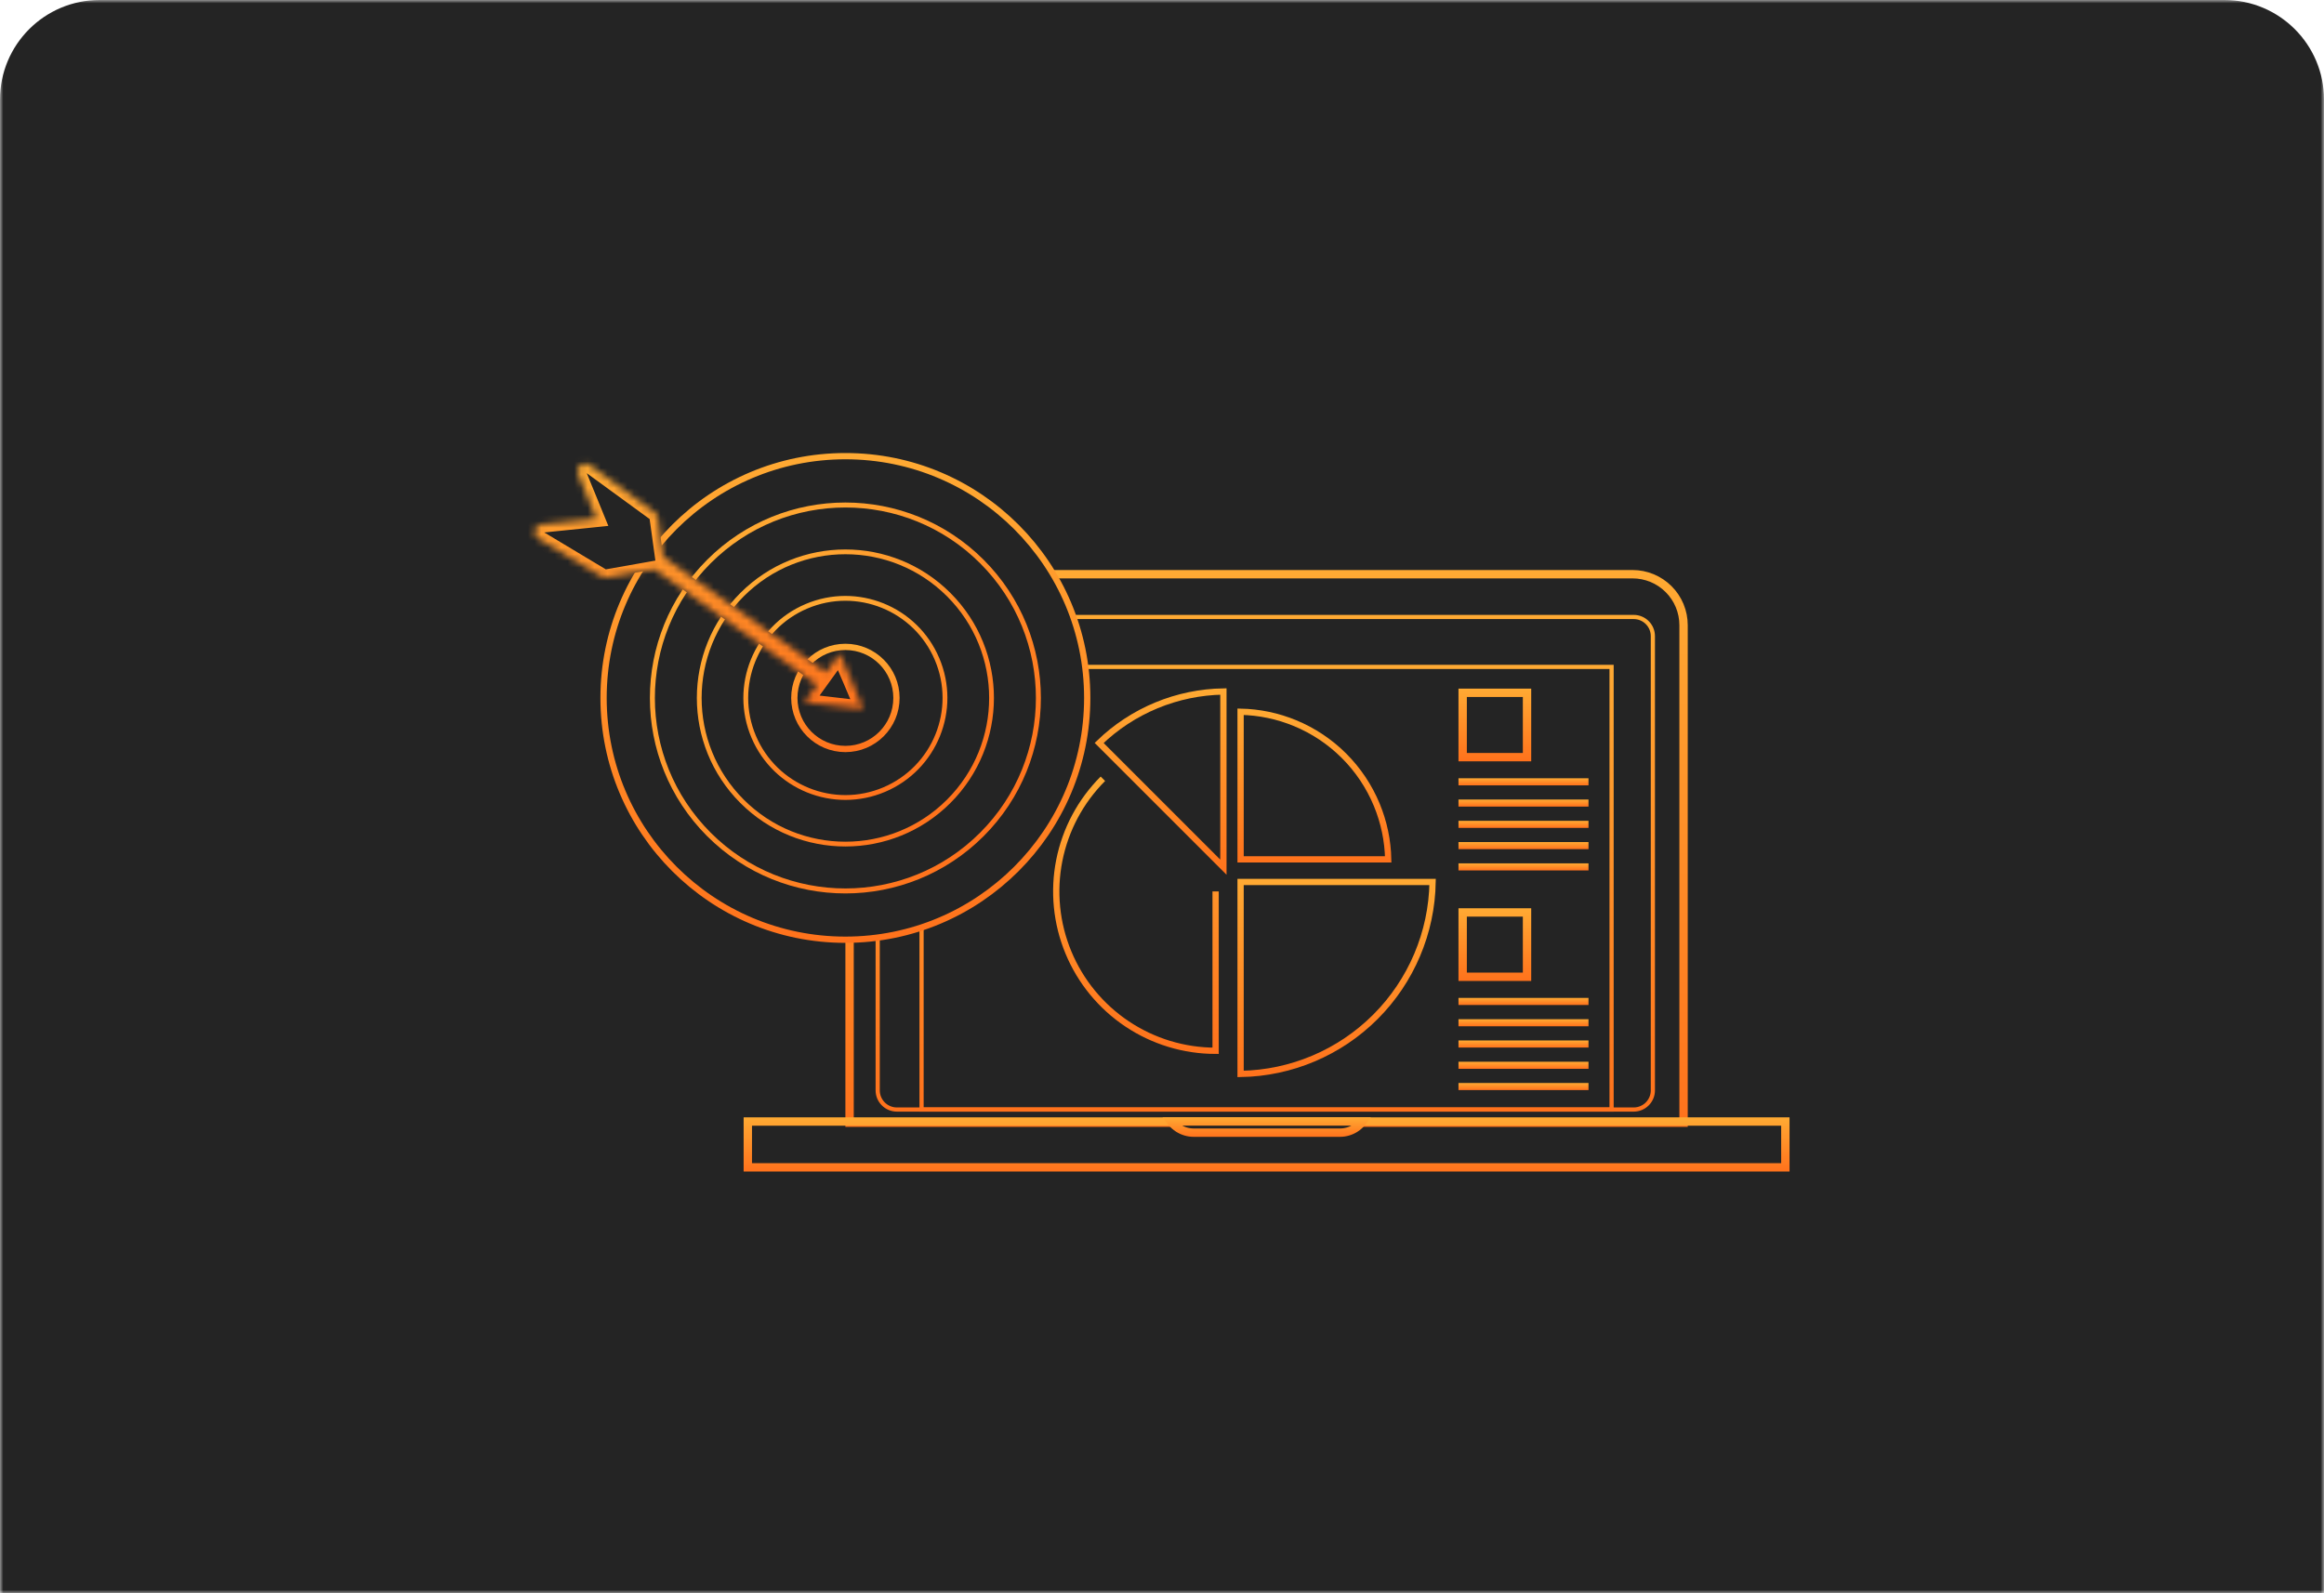 <svg width="350" height="240" viewBox="0 0 350 240" fill="none" xmlns="http://www.w3.org/2000/svg">
<g clip-path="url(#clip0_3341_86)">
<mask id="mask0_3341_86" style="mask-type:luminance" maskUnits="userSpaceOnUse" x="0" y="0" width="350" height="240">
<path d="M350 0H0V240H350V0Z" fill="white"/>
</mask>
<g mask="url(#mask0_3341_86)">
<path d="M0 15C0 6.716 6.716 0 15 0H335C343.284 0 350 6.716 350 15V240H0V15Z" fill="#242424"/>
</g>
<path d="M253.548 169.111H127.948V94.175C127.949 92.138 128.76 90.185 130.201 88.745C131.642 87.304 133.596 86.495 135.634 86.495H245.868C247.905 86.495 249.858 87.305 251.298 88.745C252.739 90.185 253.548 92.138 253.548 94.175V169.111Z" stroke="url(#paint0_linear_3341_86)" stroke-width="1.26"/>
<path d="M112.622 168.94H268.879V175.842H112.622V168.94Z" stroke="url(#paint1_linear_3341_86)" stroke-width="1.26"/>
<path d="M201.789 170.617H201.787H179.777C178.963 170.617 178.166 170.387 177.478 169.953C177.045 169.681 176.667 169.335 176.358 168.933H193.692H205.204C204.897 169.337 204.518 169.684 204.085 169.958C203.398 170.391 202.601 170.62 201.789 170.617Z" fill="#242424" stroke="url(#paint2_linear_3341_86)" stroke-width="1.26"/>
<path d="M135.07 92.938H246.04C247.634 92.938 248.926 94.231 248.926 95.825V164.246C248.926 165.84 247.634 167.133 246.04 167.133H135.07C133.476 167.133 132.183 165.84 132.183 164.246V95.825C132.183 94.231 133.476 92.938 135.07 92.938Z" stroke="url(#paint3_linear_3341_86)" stroke-width="0.63"/>
<path d="M138.788 100.458H242.707V167.133H138.788V100.458Z" stroke="url(#paint4_linear_3341_86)" stroke-width="0.63"/>
<path d="M239.232 117.234H219.651V118.301H239.232V117.234Z" fill="url(#paint5_linear_3341_86)"/>
<path d="M239.232 120.435H219.651V121.502H239.232V120.435Z" fill="url(#paint6_linear_3341_86)"/>
<path d="M239.232 123.643H219.651V124.71H239.232V123.643Z" fill="url(#paint7_linear_3341_86)"/>
<path d="M239.232 126.844H219.651V127.911H239.232V126.844Z" fill="url(#paint8_linear_3341_86)"/>
<path d="M239.232 130.051H219.651V131.118H239.232V130.051Z" fill="url(#paint9_linear_3341_86)"/>
<path d="M220.281 104.36H229.974V114.053H220.281V104.36Z" stroke="url(#paint10_linear_3341_86)" stroke-width="1.26"/>
<path d="M239.232 150.319H219.651V151.386H239.232V150.319Z" fill="url(#paint11_linear_3341_86)"/>
<path d="M239.232 153.527H219.651V154.594H239.232V153.527Z" fill="url(#paint12_linear_3341_86)"/>
<path d="M239.232 156.728H219.651V157.796H239.232V156.728Z" fill="url(#paint13_linear_3341_86)"/>
<path d="M239.232 159.935H219.651V161.002H239.232V159.935Z" fill="url(#paint14_linear_3341_86)"/>
<path d="M239.232 163.136H219.651V164.204H239.232V163.136Z" fill="url(#paint15_linear_3341_86)"/>
<path d="M220.281 137.445H229.974V147.138H220.281V137.445Z" stroke="url(#paint16_linear_3341_86)" stroke-width="1.26"/>
<path d="M207.147 153.166C201.746 158.567 194.46 161.649 186.836 161.771V132.854H215.753C215.63 140.479 212.548 147.765 207.147 153.166Z" stroke="url(#paint17_linear_3341_86)" stroke-width="0.945"/>
<path d="M183.073 134.282V158.285C178.326 158.284 173.687 156.875 169.741 154.237C165.794 151.599 162.718 147.85 160.902 143.465C159.085 139.079 158.609 134.254 159.534 129.598C160.459 124.942 162.743 120.665 166.098 117.307" stroke="url(#paint18_linear_3341_86)" stroke-width="0.945"/>
<path d="M165.533 111.913C168.023 109.502 170.947 107.582 174.151 106.254C177.356 104.927 180.782 104.218 184.247 104.163V130.627L165.533 111.913Z" stroke="url(#paint19_linear_3341_86)" stroke-width="0.945"/>
<path d="M207.345 121.23C208.426 123.841 209.009 126.628 209.067 129.45H186.836V107.213C189.657 107.271 192.445 107.856 195.055 108.937C197.81 110.078 200.314 111.752 202.423 113.861C204.532 115.97 206.204 118.474 207.345 121.23Z" stroke="url(#paint20_linear_3341_86)" stroke-width="0.945"/>
<path d="M163.739 105.134C163.739 125.249 147.433 141.556 127.318 141.556C107.203 141.556 90.897 125.249 90.897 105.134C90.897 85.019 107.203 68.713 127.318 68.713C147.433 68.713 163.739 85.019 163.739 105.134Z" fill="#242424" stroke="url(#paint21_linear_3341_86)" stroke-width="0.945"/>
<path d="M142.882 89.574C151.478 98.17 151.478 112.106 142.882 120.702C134.286 129.298 120.35 129.298 111.754 120.702C103.158 112.106 103.158 98.17 111.754 89.574C120.35 80.978 134.286 80.978 142.882 89.574Z" stroke="url(#paint22_linear_3341_86)" stroke-width="0.72"/>
<path d="M147.872 84.584C159.224 95.936 159.224 114.34 147.872 125.692C136.52 137.044 118.116 137.044 106.764 125.692C95.413 114.34 95.413 95.936 106.764 84.584C118.116 73.233 136.52 73.233 147.872 84.584Z" stroke="url(#paint23_linear_3341_86)" stroke-width="0.75"/>
<path d="M141.123 99.276C144.357 106.902 140.797 115.704 133.171 118.938C125.546 122.171 116.743 118.611 113.51 110.986C110.276 103.361 113.836 94.558 121.462 91.325C129.087 88.091 137.89 91.651 141.123 99.276Z" stroke="url(#paint24_linear_3341_86)" stroke-width="0.727"/>
<path d="M135.008 105.134C135.008 109.381 131.565 112.824 127.318 112.824C123.071 112.824 119.628 109.381 119.628 105.134C119.628 100.887 123.071 97.444 127.318 97.444C131.565 97.444 135.008 100.887 135.008 105.134Z" stroke="url(#paint25_linear_3341_86)" stroke-width="0.945"/>
<mask id="path-29-inside-1_3341_86" fill="white">
<path fill-rule="evenodd" clip-rule="evenodd" d="M89.813 78.135L87.057 71.404C86.962 71.172 86.945 70.915 87.009 70.672C87.074 70.429 87.216 70.214 87.413 70.059C87.611 69.904 87.854 69.819 88.106 69.814C88.357 69.81 88.602 69.888 88.805 70.037L98.617 77.194C98.741 77.285 98.846 77.401 98.925 77.534C99.004 77.666 99.056 77.814 99.077 77.966L99.897 83.879L124.395 101.284L126.465 98.419C126.465 98.419 129.992 106.477 129.992 106.814L121.148 105.778L123.043 103.156L98.547 85.752L91.418 87.012C91.359 87.023 91.299 87.029 91.24 87.03C91.024 87.034 90.811 86.976 90.626 86.865L81.053 81.124C80.847 80.998 80.686 80.811 80.592 80.588C80.498 80.366 80.475 80.119 80.528 79.883C80.581 79.647 80.706 79.434 80.886 79.273C81.066 79.112 81.292 79.011 81.532 78.984L89.813 78.135Z"/>
</mask>
<path fill-rule="evenodd" clip-rule="evenodd" d="M89.813 78.135L87.057 71.404C86.962 71.172 86.945 70.915 87.009 70.672C87.074 70.429 87.216 70.214 87.413 70.059C87.611 69.904 87.854 69.819 88.106 69.814C88.357 69.81 88.602 69.888 88.805 70.037L98.617 77.194C98.741 77.285 98.846 77.401 98.925 77.534C99.004 77.666 99.056 77.814 99.077 77.966L99.897 83.879L124.395 101.284L126.465 98.419C126.465 98.419 129.992 106.477 129.992 106.814L121.148 105.778L123.043 103.156L98.547 85.752L91.418 87.012C91.359 87.023 91.299 87.029 91.24 87.03C91.024 87.034 90.811 86.976 90.626 86.865L81.053 81.124C80.847 80.998 80.686 80.811 80.592 80.588C80.498 80.366 80.475 80.119 80.528 79.883C80.581 79.647 80.706 79.434 80.886 79.273C81.066 79.112 81.292 79.011 81.532 78.984L89.813 78.135Z" fill="#242424"/>
<path d="M89.813 78.135L89.942 79.389L91.618 79.217L90.979 77.658L89.813 78.135ZM87.057 71.404L88.223 70.927L88.223 70.927L87.057 71.404ZM87.413 70.059L86.637 69.067L86.637 69.067L87.413 70.059ZM88.106 69.814L88.126 71.074L88.106 69.814ZM88.805 70.037L88.061 71.054L88.062 71.055L88.805 70.037ZM98.617 77.194L99.365 76.18L99.36 76.176L98.617 77.194ZM98.925 77.534L100.008 76.889L100.008 76.889L98.925 77.534ZM99.077 77.966L100.325 77.793L100.325 77.792L99.077 77.966ZM99.897 83.879L98.649 84.052L98.724 84.591L99.168 84.906L99.897 83.879ZM124.395 101.284L123.665 102.312L124.684 103.036L125.416 102.022L124.395 101.284ZM126.465 98.419L127.62 97.913L126.736 95.893L125.444 97.681L126.465 98.419ZM129.992 106.814L129.845 108.066L131.252 108.231V106.814H129.992ZM121.148 105.778L120.127 105.04L118.87 106.779L121.002 107.029L121.148 105.778ZM123.043 103.156L124.064 103.894L124.808 102.865L123.772 102.129L123.043 103.156ZM98.547 85.752L99.277 84.725L98.847 84.42L98.328 84.512L98.547 85.752ZM91.418 87.012L91.198 85.771L91.189 85.773L91.418 87.012ZM91.24 87.03L91.261 88.29L91.27 88.29L91.24 87.03ZM90.626 86.865L91.279 85.787L91.274 85.784L90.626 86.865ZM81.053 81.124L80.395 82.199L80.405 82.205L81.053 81.124ZM80.592 80.588L81.752 80.097L81.752 80.097L80.592 80.588ZM80.528 79.883L81.758 80.158L80.528 79.883ZM80.886 79.273L81.727 80.211L81.727 80.211L80.886 79.273ZM81.532 78.984L81.403 77.731L81.393 77.732L81.532 78.984ZM90.979 77.658L88.223 70.927L85.891 71.882L88.647 78.613L90.979 77.658ZM88.223 70.927C88.232 70.948 88.234 70.972 88.228 70.995L85.791 70.349C85.657 70.858 85.692 71.396 85.891 71.882L88.223 70.927ZM88.228 70.995C88.222 71.017 88.208 71.037 88.19 71.052L86.637 69.067C86.223 69.391 85.926 69.841 85.791 70.349L88.228 70.995ZM88.19 71.052C88.172 71.066 88.149 71.074 88.126 71.074L88.085 68.555C87.56 68.563 87.051 68.743 86.637 69.067L88.19 71.052ZM88.126 71.074C88.102 71.075 88.079 71.067 88.061 71.054L89.549 69.02C89.125 68.71 88.611 68.546 88.085 68.555L88.126 71.074ZM88.062 71.055L97.875 78.212L99.36 76.176L89.547 69.019L88.062 71.055ZM97.869 78.208C97.858 78.2 97.849 78.19 97.842 78.178L100.008 76.889C99.843 76.612 99.624 76.371 99.365 76.18L97.869 78.208ZM97.842 78.178C97.835 78.167 97.831 78.154 97.829 78.14L100.325 77.792C100.281 77.473 100.173 77.166 100.008 76.889L97.842 78.178ZM97.829 78.14L98.649 84.052L101.146 83.706L100.325 77.793L97.829 78.14ZM99.168 84.906L123.665 102.312L125.125 100.257L100.627 82.852L99.168 84.906ZM125.416 102.022L127.487 99.156L125.444 97.681L123.374 100.546L125.416 102.022ZM126.465 98.419C125.311 98.924 125.311 98.924 125.311 98.924C125.311 98.924 125.311 98.924 125.311 98.924C125.311 98.924 125.312 98.925 125.312 98.925C125.312 98.926 125.313 98.927 125.314 98.929C125.315 98.933 125.318 98.939 125.321 98.947C125.328 98.962 125.338 98.984 125.35 99.014C125.376 99.073 125.414 99.159 125.462 99.269C125.558 99.49 125.696 99.805 125.861 100.185C126.191 100.945 126.631 101.961 127.07 102.986C127.511 104.013 127.949 105.045 128.276 105.84C128.44 106.238 128.572 106.569 128.663 106.806C128.709 106.926 128.739 107.01 128.757 107.062C128.766 107.09 128.767 107.094 128.764 107.084C128.762 107.078 128.757 107.058 128.751 107.026C128.747 107.007 128.732 106.925 128.732 106.814H131.252C131.252 106.619 131.204 106.454 131.2 106.437C131.183 106.376 131.164 106.316 131.148 106.266C131.113 106.163 131.068 106.04 131.017 105.907C130.915 105.639 130.772 105.285 130.606 104.88C130.272 104.069 129.828 103.023 129.387 101.993C128.945 100.962 128.503 99.943 128.172 99.181C128.007 98.8 127.869 98.483 127.772 98.262C127.724 98.151 127.686 98.064 127.66 98.005C127.647 97.975 127.637 97.952 127.63 97.937C127.627 97.929 127.624 97.923 127.622 97.919C127.622 97.918 127.621 97.916 127.621 97.915C127.62 97.915 127.62 97.914 127.62 97.914C127.62 97.914 127.62 97.914 127.62 97.913C127.62 97.913 127.62 97.913 126.465 98.419ZM130.138 105.563L121.295 104.526L121.002 107.029L129.845 108.066L130.138 105.563ZM122.17 106.516L124.064 103.894L122.021 102.418L120.127 105.04L122.17 106.516ZM123.772 102.129L99.277 84.725L97.818 86.78L122.313 104.183L123.772 102.129ZM98.328 84.512L91.198 85.771L91.637 88.253L98.767 86.993L98.328 84.512ZM91.189 85.773C91.196 85.771 91.203 85.771 91.21 85.77L91.27 88.29C91.396 88.287 91.522 88.274 91.646 88.251L91.189 85.773ZM91.218 85.77C91.24 85.77 91.261 85.775 91.279 85.787L89.974 87.942C90.362 88.177 90.808 88.298 91.261 88.29L91.218 85.77ZM91.274 85.784L81.701 80.044L80.405 82.205L89.978 87.945L91.274 85.784ZM81.712 80.05C81.73 80.061 81.744 80.077 81.752 80.097L79.431 81.079C79.628 81.544 79.965 81.935 80.395 82.199L81.712 80.05ZM81.752 80.097C81.76 80.116 81.762 80.138 81.758 80.158L79.298 79.609C79.188 80.101 79.235 80.615 79.431 81.079L81.752 80.097ZM81.758 80.158C81.753 80.179 81.742 80.197 81.727 80.211L80.045 78.334C79.669 78.671 79.408 79.116 79.298 79.609L81.758 80.158ZM81.727 80.211C81.711 80.225 81.691 80.234 81.67 80.237L81.393 77.732C80.892 77.787 80.421 77.998 80.045 78.334L81.727 80.211ZM81.66 80.238L89.942 79.389L89.685 76.882L81.403 77.731L81.66 80.238Z" fill="url(#paint26_linear_3341_86)" mask="url(#path-29-inside-1_3341_86)"/>
</g>
<defs>
<linearGradient id="paint0_linear_3341_86" x1="190.748" y1="85.865" x2="190.748" y2="169.741" gradientUnits="userSpaceOnUse">
<stop stop-color="#FFAA33"/>
<stop offset="1" stop-color="#FF721C"/>
</linearGradient>
<linearGradient id="paint1_linear_3341_86" x1="190.751" y1="168.31" x2="190.751" y2="176.472" gradientUnits="userSpaceOnUse">
<stop stop-color="#FFAA33"/>
<stop offset="1" stop-color="#FF721C"/>
</linearGradient>
<linearGradient id="paint2_linear_3341_86" x1="190.779" y1="168.303" x2="190.779" y2="171.247" gradientUnits="userSpaceOnUse">
<stop stop-color="#FFAA33"/>
<stop offset="1" stop-color="#FF721C"/>
</linearGradient>
<linearGradient id="paint3_linear_3341_86" x1="190.555" y1="92.623" x2="190.555" y2="167.448" gradientUnits="userSpaceOnUse">
<stop stop-color="#FFAA33"/>
<stop offset="1" stop-color="#FF721C"/>
</linearGradient>
<linearGradient id="paint4_linear_3341_86" x1="190.748" y1="100.143" x2="190.748" y2="167.448" gradientUnits="userSpaceOnUse">
<stop stop-color="#FFAA33"/>
<stop offset="1" stop-color="#FF721C"/>
</linearGradient>
<linearGradient id="paint5_linear_3341_86" x1="229.442" y1="117.234" x2="229.442" y2="118.301" gradientUnits="userSpaceOnUse">
<stop stop-color="#FFAA33"/>
<stop offset="1" stop-color="#FF721C"/>
</linearGradient>
<linearGradient id="paint6_linear_3341_86" x1="229.442" y1="120.435" x2="229.442" y2="121.502" gradientUnits="userSpaceOnUse">
<stop stop-color="#FFAA33"/>
<stop offset="1" stop-color="#FF721C"/>
</linearGradient>
<linearGradient id="paint7_linear_3341_86" x1="229.442" y1="123.643" x2="229.442" y2="124.71" gradientUnits="userSpaceOnUse">
<stop stop-color="#FFAA33"/>
<stop offset="1" stop-color="#FF721C"/>
</linearGradient>
<linearGradient id="paint8_linear_3341_86" x1="229.442" y1="126.844" x2="229.442" y2="127.911" gradientUnits="userSpaceOnUse">
<stop stop-color="#FFAA33"/>
<stop offset="1" stop-color="#FF721C"/>
</linearGradient>
<linearGradient id="paint9_linear_3341_86" x1="229.442" y1="130.051" x2="229.442" y2="131.118" gradientUnits="userSpaceOnUse">
<stop stop-color="#FFAA33"/>
<stop offset="1" stop-color="#FF721C"/>
</linearGradient>
<linearGradient id="paint10_linear_3341_86" x1="225.127" y1="103.73" x2="225.127" y2="114.683" gradientUnits="userSpaceOnUse">
<stop stop-color="#FFAA33"/>
<stop offset="1" stop-color="#FF721C"/>
</linearGradient>
<linearGradient id="paint11_linear_3341_86" x1="229.442" y1="150.319" x2="229.442" y2="151.386" gradientUnits="userSpaceOnUse">
<stop stop-color="#FFAA33"/>
<stop offset="1" stop-color="#FF721C"/>
</linearGradient>
<linearGradient id="paint12_linear_3341_86" x1="229.442" y1="153.527" x2="229.442" y2="154.594" gradientUnits="userSpaceOnUse">
<stop stop-color="#FFAA33"/>
<stop offset="1" stop-color="#FF721C"/>
</linearGradient>
<linearGradient id="paint13_linear_3341_86" x1="229.442" y1="156.728" x2="229.442" y2="157.796" gradientUnits="userSpaceOnUse">
<stop stop-color="#FFAA33"/>
<stop offset="1" stop-color="#FF721C"/>
</linearGradient>
<linearGradient id="paint14_linear_3341_86" x1="229.442" y1="159.935" x2="229.442" y2="161.002" gradientUnits="userSpaceOnUse">
<stop stop-color="#FFAA33"/>
<stop offset="1" stop-color="#FF721C"/>
</linearGradient>
<linearGradient id="paint15_linear_3341_86" x1="229.442" y1="163.136" x2="229.442" y2="164.204" gradientUnits="userSpaceOnUse">
<stop stop-color="#FFAA33"/>
<stop offset="1" stop-color="#FF721C"/>
</linearGradient>
<linearGradient id="paint16_linear_3341_86" x1="225.127" y1="136.815" x2="225.127" y2="147.768" gradientUnits="userSpaceOnUse">
<stop stop-color="#FFAA33"/>
<stop offset="1" stop-color="#FF721C"/>
</linearGradient>
<linearGradient id="paint17_linear_3341_86" x1="201.296" y1="132.382" x2="201.296" y2="162.248" gradientUnits="userSpaceOnUse">
<stop stop-color="#FFAA33"/>
<stop offset="1" stop-color="#FF721C"/>
</linearGradient>
<linearGradient id="paint18_linear_3341_86" x1="171.074" y1="117.307" x2="171.074" y2="158.285" gradientUnits="userSpaceOnUse">
<stop stop-color="#FFAA33"/>
<stop offset="1" stop-color="#FF721C"/>
</linearGradient>
<linearGradient id="paint19_linear_3341_86" x1="174.791" y1="103.686" x2="174.791" y2="131.768" gradientUnits="userSpaceOnUse">
<stop stop-color="#FFAA33"/>
<stop offset="1" stop-color="#FF721C"/>
</linearGradient>
<linearGradient id="paint20_linear_3341_86" x1="197.954" y1="106.735" x2="197.954" y2="129.923" gradientUnits="userSpaceOnUse">
<stop stop-color="#FFAA33"/>
<stop offset="1" stop-color="#FF721C"/>
</linearGradient>
<linearGradient id="paint21_linear_3341_86" x1="127.318" y1="68.24" x2="127.318" y2="142.028" gradientUnits="userSpaceOnUse">
<stop stop-color="#FFAA33"/>
<stop offset="1" stop-color="#FF721C"/>
</linearGradient>
<linearGradient id="paint22_linear_3341_86" x1="111.499" y1="89.319" x2="143.137" y2="120.957" gradientUnits="userSpaceOnUse">
<stop stop-color="#FFAA33"/>
<stop offset="1" stop-color="#FF721C"/>
</linearGradient>
<linearGradient id="paint23_linear_3341_86" x1="106.499" y1="84.319" x2="148.137" y2="125.957" gradientUnits="userSpaceOnUse">
<stop stop-color="#FFAA33"/>
<stop offset="1" stop-color="#FF721C"/>
</linearGradient>
<linearGradient id="paint24_linear_3341_86" x1="121.32" y1="90.99" x2="133.313" y2="119.272" gradientUnits="userSpaceOnUse">
<stop stop-color="#FFAA33"/>
<stop offset="1" stop-color="#FF721C"/>
</linearGradient>
<linearGradient id="paint25_linear_3341_86" x1="127.318" y1="96.972" x2="127.318" y2="113.297" gradientUnits="userSpaceOnUse">
<stop stop-color="#FFAA33"/>
<stop offset="1" stop-color="#FF721C"/>
</linearGradient>
<linearGradient id="paint26_linear_3341_86" x1="105.246" y1="69.814" x2="105.246" y2="106.814" gradientUnits="userSpaceOnUse">
<stop stop-color="#FFAA33"/>
<stop offset="1" stop-color="#FF721C"/>
</linearGradient>
<clipPath id="clip0_3341_86">
<rect width="350" height="240" fill="white"/>
</clipPath>
</defs>
</svg>

